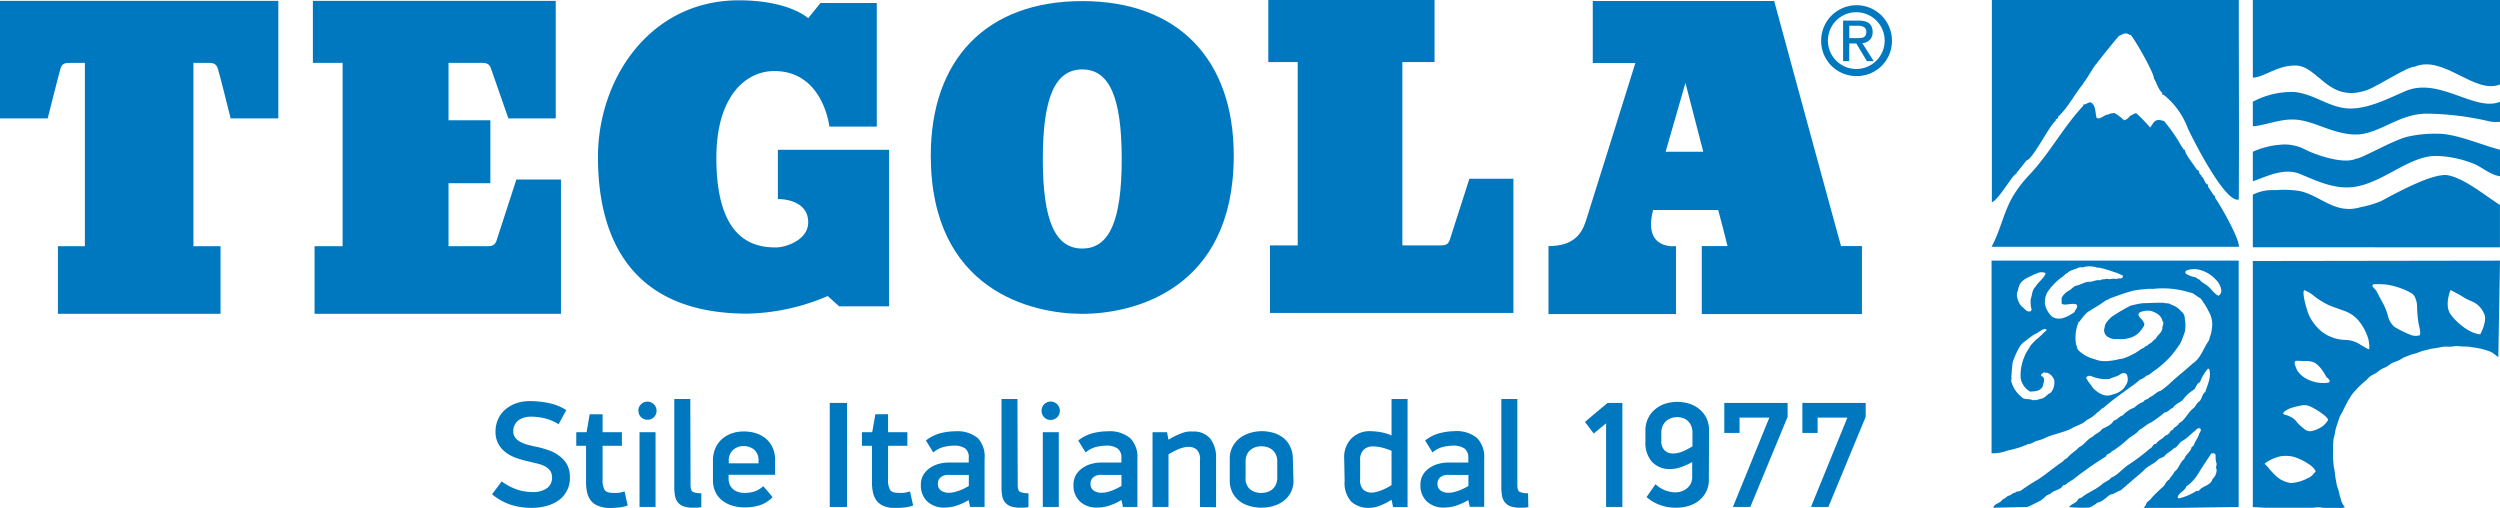 <?xml version="1.0" encoding="UTF-8"?> <svg xmlns="http://www.w3.org/2000/svg" viewBox="0 0 388.49 78.92"> <defs> <style>.cls-1{fill:#0078bf;}</style> </defs> <title>Ресурс 1</title> <g id="Слой_2" data-name="Слой 2"> <g id="Слой_1-2" data-name="Слой 1"> <path class="cls-1" d="M21.64.13H0V18.4H7.41s1.74-6.91,2-7.77.87-.86,1.6-.86h2.18V38.26H9v10.5H34.27V38.26H30.06V9.77h2.18c.73,0,1.31,0,1.6.86s2,7.77,2,7.77h7.41V.13Z"></path> <path class="cls-1" d="M80.24,27.9l-3.08,9.49c-.29.87-.87.87-1.59.87H69.7V28.47h6.5V18.69H69.7V9.77h5c.72,0,1.3,0,1.59.86L79,18.4h7.36V.13H48.62V9.77h4.62V38.26H48.88v10.5H87.17V27.9Z"></path> <path class="cls-1" d="M228.34,27.77l-3.05,9.5c-.29.86-.86.86-1.57.86h-5.8V9.64h5V0H197.09V9.64h4.57V38.13h-4.31v10.5h37.83V27.77Z"></path> <path class="cls-1" d="M136.25,19.67V.47H127.5l-1.91,2.36S122.68.05,114.79.05c-13.71,0-21.87,12.1-21.87,24.35s4.84,24.34,23.25,24.34A33.33,33.33,0,0,0,128.63,46l1.77,1.6h7.76V23.28H120.88v7.65s4.71-.13,4.71,3.62c0,2.78-3.53,3.9-5,3.9-3.46,0-9.27-1.12-9.27-13.91,0-9.6,4.56-13.5,9-13.5,7.62,0,8.56,8.63,8.56,8.63Z"></path> <path class="cls-1" d="M168.18.17c-14.93,0-23.54,9.1-23.54,24,0,21,15.74,24.6,23.54,24.6s23.54-3.63,23.54-24.6c0-14.91-8.61-24-23.54-24m0,38.45c-4.22,0-6.13-4.34-6.13-13.91s1.91-13.92,6.13-13.92,6.13,4.34,6.13,13.92-1.91,13.91-6.13,13.91"></path> <path class="cls-1" d="M286.09,38.24C285.54,36.37,275.7.16,275.7.16H247.51V9.79h6.62s-7,22.41-7.7,24.57-2.06,3.88-5.8,3.88V48.8h19.81V38.24s-5.21.72-3.55-5.61H267c.5,1.87,1,3.74,1.45,5.61h-4V48.8h24.89V38.24ZM258.83,23.58l3.08-10.7,2.77,10.7Z"></path> <path class="cls-1" d="M284.05,6.31a4.41,4.41,0,1,1,8.82,0,4.41,4.41,0,1,1-8.82,0m4.42,5.51A5.44,5.44,0,0,0,294,6.31a5.5,5.5,0,0,0-11,0,5.46,5.46,0,0,0,5.51,5.51m-1.14-5.07h1.09l1.65,2.75h1.06l-1.78-2.8A1.63,1.63,0,0,0,291,5c0-1.25-.73-1.8-2.21-1.8h-2.38V9.5h.95Zm0-.82V4h1.29c.66,0,1.36.15,1.36.93,0,1-.72,1-1.52,1Z"></path> <path class="cls-1" d="M347.89,31c-2.09.63-7.11-9.33-7.92-11.08a12,12,0,0,0-3.75-5.19H336v-.31c-.66-.58-.82-1.49-1.28-2.21,0-.9-2.88-5.93-3.61-6.78-.46.07-.33-.66-1.82.16-.19.11-3.46,4.2-3.48,4.3-.29.13-1.54,2.47-2.06,3V13c-1.37,1.6-2.39,3.76-3.95,5.15.16.39-.46.23-.35.62-1,.74-3.57,6-4.53,6.16-.52.63-1,1.3-1.55,1.9V27c-.53-.07-2.71,4-3.84,4.43V0H347.9c0,10.34.06,20.68,0,31"></path> <path class="cls-1" d="M327.62,17.85c.2-.28.6-.19.89-.31a5.67,5.67,0,0,1,1.55,1.16A1.67,1.67,0,0,0,331,18c.38-.08.62-.46,1-.38a26,26,0,0,1,2.13,2.2c.69-1,.78-1.44,2.17-1a26,26,0,0,1,2.75,4c.18.14.21.5.51.46-.17.5,1.55,2.57,1.86,3.14.44,0,.23.69.62.77l.15.35c.26-.08.46,1.19.93,1.13v.34l.93,1.4c.2-.11.15.31.23.43.77,1.05,3.79,6.36,3.63,7.51H309.48c1.42-2.56,1.93-5.72,3.57-8.25a19.41,19.41,0,0,1,2.21-2.83c3.21-3.36,5.34-7.5,8.48-10.84v-.2c.58.07.94-.7,1.47-.08s.42,2.12.66,2.21c.54.2,1.18-.55,1.75-.58"></path> <path class="cls-1" d="M388.49,13.13c-4,1.58-8.79-4.7-13.29-2.75-.94-.12-5.71,3-7.32,3.6-6.13,2.17-7.58-3.82-11.23-3.8-2.87,0-4.76,1.81-6.57,1.89V0h38.41Z"></path> <path class="cls-1" d="M350.08,19.63V15.81a12.88,12.88,0,0,1,6.36-1.52c3.32.28,5.68,2.66,9,2.57,2.88-.08,5.74-1.58,8.32-2.69,5.29-2.28,10.8,3.27,14.76,1.64v3.11a5.16,5.16,0,0,1-2-.14,45.32,45.32,0,0,0-9.42-1.12c-4.35,0-7.42,3.23-11,3.24-3.73,0-6.7-2.36-9.94-2.33-2.08,0-4.37.95-6.11,1.06"></path> <path class="cls-1" d="M350.08,28.19V23.58a12.63,12.63,0,0,1,4.17-1.08,6.83,6.83,0,0,1,4.1.81c1.77.86,6,2.28,7.83,1.32.51.15,5.32-2.64,7.71-3.33a18.72,18.72,0,0,1,4.79-.52c2.94-.06,7,1.79,9.81,2.48v4.12c-1.52-.17-2.79-1.46-4.26-2a16.75,16.75,0,0,0-5.71-1.15c-4.45,0-8.79,4.8-13.64,4.89-2.56.06-4.89-1-7.42-2.07s-5.29.41-7.38,1.12"></path> <path class="cls-1" d="M350.08,38.42V30.25a6.73,6.73,0,0,1,3.47-.7,16,16,0,0,1,3.72.12c3.35.66,5.56,3.75,9.61,2.51a15.63,15.63,0,0,0,3.13-.93c2.4-1.29,8.24-4.5,10.47-4,2.6.55,5.62,3.09,8,4.6v6.59Z"></path> <path class="cls-1" d="M347.88,78.78l0-38.28H309.48l0,29.94A6.49,6.49,0,0,0,312,70a13.52,13.52,0,0,0,3.17-1c.6,0,1-.48,1.61-.56a6.48,6.48,0,0,0,1.34-.54c1.21-.46,2.47-.71,3.64-1.23.82-.54,1.84-.69,2.52-1.41a5.39,5.39,0,0,0,1.63-1.17c.38-.14.56-.62,1-.74,1.29-1.17,2.77-2.16,4.14-3.2A11.14,11.14,0,0,0,332.54,59a2.47,2.47,0,0,0,1-.62c.56-.1.94-.64,1.44-.91a16.6,16.6,0,0,0,2.52-2.31,22.5,22.5,0,0,0,1.33-1.83,16.55,16.55,0,0,0,.68-1.76,5.07,5.07,0,0,0,0-2,1.43,1.43,0,0,0-.6-1.22,3.12,3.12,0,0,0-1.52-1c-.32-.31-.82-.15-1.21-.31-1.42,0-2.16.06-3.25.08a17.73,17.73,0,0,0-1.88.39,30.49,30.49,0,0,0-2.95,1.75c-.52.55-1,.95-1.05,1.64a1.21,1.21,0,0,0,.46,1.43,2.3,2.3,0,0,0,1.57.34,4.5,4.5,0,0,0,1.59-.09,3.55,3.55,0,0,0,1.64-.81,5.83,5.83,0,0,0,.86-1.14c.06-.21.09-.45-.08-.54-.14-.56-1.22-1-.56-1.56a3.14,3.14,0,0,1,1.73-.21c.7.21,1.62.67,1.76,1.54.36.29,0,.73,0,1.08,0,.75-.76,1.08-1,1.68-.44.23-.66.73-1.12.84-.12.37-.55.2-.69.56-.72.27-.91.64-1.86,1.07a7.6,7.6,0,0,1-1.25.55c-.39.18-.42.05-.94.21a10.25,10.25,0,0,1-1.89.27,4.28,4.28,0,0,1-1.82-.32,5.34,5.34,0,0,1-2.53-1.43c-.16-.25-.16-.54-.3-.81a6.22,6.22,0,0,1,.38-3.49c0-.08.1-.06.16-.1a8,8,0,0,1,1.2-1.44c.06,0,.23-.18.31-.18.86-.58,1.6-.94,2.46-1.6.22-.15.48-.15.68-.36.63-.2.83-.33,1.5-.53a20.57,20.57,0,0,1,2.28-.71,12.8,12.8,0,0,1,1.56-.19,5.52,5.52,0,0,1,1.35-.06,14.11,14.11,0,0,1,5.82.56c.62.06,1,.62,1.6.87a11.76,11.76,0,0,1,1.33,2.12,3.94,3.94,0,0,1,.44,2.76,3.89,3.89,0,0,1-.18.87c-.19.4-.08.45-.3.9-.85,1.18-1.19,2.66-2.45,3.49-.6.52-1.19,1.06-1.83,1.58s-1.26,1.08-1.9,1.68a14.64,14.64,0,0,1-1.27,1c-.68.14-1.08.81-1.74,1-.2.41-.71.25-.93.7a4.23,4.23,0,0,0-1.42.9,4.88,4.88,0,0,0-1.83,1.24c-.52.1-.84.71-1.36.77-.4.73-1.19,1-1.83,1.33-.36.56-1,.7-1.44,1.18-.86.38-1.29,1.25-2.11,1.63-.6.64-1.3,1-1.87,1.7a1.71,1.71,0,0,0-.66.52c-1.28.85-2.51,1.91-3.79,2.76A32.71,32.71,0,0,0,314,76.26c-.26.19-.66,0-.84.31-.45,0-.69.48-1.13.48a4.51,4.51,0,0,1-.9.62c-.34.6-1.2.52-1.38,1.23.18,0,5.28-.12,5.28-.12.72-.27,1.16-.55,1.86-.88s1-1,1.68-1.12c.53-.58,1.27-.56,1.83-1.08.1-.17.22-.38.48-.32a10.23,10.23,0,0,1,1.27-.87,55.49,55.49,0,0,1,5.12-3.59c.11-.48.62-.36.84-.73a15.68,15.68,0,0,0,2.44-1.85c.61-.58,1.41-.87,1.89-1.54.6-.29,1.12-.85,1.75-1.12a15.78,15.78,0,0,0,2.2-1.6c.51,0,.81-.56,1.27-.7.36-.59,1-.77,1.52-1.21a5.91,5.91,0,0,1,1.69-1.58c.44-.35.44-1,1-1.2a6.52,6.52,0,0,1,1.15-2,.17.17,0,0,1,.3,0c.32,1.29-.28,2.39-.63,3.52-.54.39-.46,1-.92,1.47-.42.23-.56.75-.92,1.06-.88.64-1.26,1.83-2.23,2.31-.16.39-.56.56-.86.81,0,.2-.26.31-.44.37a1.25,1.25,0,0,1-.87.77c-.38.54-1.06.68-1.42,1.29-.48-.07-.52.6-.92.7a30.26,30.26,0,0,1-3.49,2.62c-.75.54-1.35,1.25-2.11,1.7a.71.71,0,0,1-.36.15c-.4.52-1,.67-1.47,1.06-.9.83-2.11,1.23-3.09,2-.18.23-.52.13-.66.38-.3.64-1,.64-1.4,1.2a22.09,22.09,0,0,0,3.15.07,4.85,4.85,0,0,0,1.26-.77c.8-.13,1.3-.79,2-1.25.6-.06,1.06-.5,1.62-.66,1.16-1,2.33-2,3.49-3,.67-.83,1.71-1.06,2.41-1.87.28-.12.58-.25.86-.39.36-.56,1-.73,1.43-1.23.62-.16.84-.91,1.4-1.2s1.17-.92,1.75-1.4c.3-.18.6-.74,1-.51.24.25,0,.54-.14.76-.16.67-.66,1.21-.86,1.85-.1.19-.4.21-.38.48-.24.64-.9,1-1.09,1.64-.72.54-.8,1.5-1.56,2-.14.45-.6.77-.78,1.2-.51.25-.59.81-1,1.16a20.25,20.25,0,0,0-1.76,1.71c-.22.41-.74.52-.85,1-.07.23-.34.42-.36.61ZM324.23,58.6a.68.68,0,0,1,.75-.15,5.74,5.74,0,0,0,2.83.44c.52-.31,1.14-.33,1.64-.71.34-.25,1-.37,1.13.25.24,1-.22,1.39-.62,2a3.53,3.53,0,0,1-1.71.88,2,2,0,0,1-1.57,0,4.56,4.56,0,0,1-1.52-1.1c-.24-.48-.63-.77-.83-1.25a.26.26,0,0,1-.1-.33M313.69,44.7c.22-1,1-1.39,1.92-1.81.24-.08.45-.29.7-.29a1.69,1.69,0,0,1,1.51-.19c.08.06,0,.19,0,.27-.4.71-1.12,1.21-1.52,1.89-.55.5-.49,1.27-.73,1.89a4.48,4.48,0,0,0,.12,1.58.34.34,0,0,1-.2.35c-.62.13-.88-.51-1.32-.76a3,3,0,0,1-.76-1.83c0-.42.24-.71.24-1.1m4.87,16.43c-.24,0-.32.31-.54.35-.4.54-1.07.48-1.61.73-.12-.19-.28,0-.44,0-.54-.33-1.4,0-1.82-.56a4.49,4.49,0,0,1-1.57-2.41c0-.18,0-.33.06-.6-.14-.17,0-.31,0-.48,0-.6.1-1.19.14-1.79a12,12,0,0,1,1.08-2.43,2.72,2.72,0,0,1,.92-.95,13.08,13.08,0,0,1,1.45-1.06c.52-.19,1-.67,1.49-.81.14,0,.42,0,.3.25-.54.45-1,1-1.63,1.45-.36.44-.78.71-1,1.23A7.46,7.46,0,0,0,314,58.76a3,3,0,0,0,1.49,2.1c.72-.08,1.5,0,1.95-.83.06-.46.42-1.06,0-1.48-.11-.06-.29-.12-.26-.29s.26-.25.4-.37.32.17.48,0A1.92,1.92,0,0,1,319.2,59a2.37,2.37,0,0,1-.64,2.14M328.9,43.39c-.5-.21-1,.11-1.52-.08-.3.16-.73,0-1,.25-.68-.13-1.14.25-1.76.23s-1.35.51-2.07.62c-.47.21-.62.51-1,.72a2.83,2.83,0,0,0-1.17,1.13,6.61,6.61,0,0,0,0,.89c0,.08.13.1.19.15.74.12,1.4-.23,2.08,0,.4.41-.2.81-.28,1.2-1,.67-2.33,1.48-3.51.69a3.79,3.79,0,0,1-1.07-1.85,3.33,3.33,0,0,1,.32-1.86,9.47,9.47,0,0,1,2.25-2.38c.32-.14.55-.56.89-.66.34-.38.7-.43,1.32-.67s.68-.29,1.06-.21a3.19,3.19,0,0,1,1.33-.16,4.65,4.65,0,0,1,.76.12c.2.17.52,0,.74.13a19.69,19.69,0,0,1,2.05.62,7,7,0,0,1,1.37.56c.1.64-.67.33-1,.52M344.46,73a2,2,0,0,1-.64,1.44c-.32,1.08-1.55,1-2.15,1.85-.12,0-.28,0-.36,0a8.78,8.78,0,0,1-2.71,1.16c-.1,0-.18-.1-.2-.19.2-.76,1.1-.91,1.35-1.68a6.11,6.11,0,0,0,1.8-1.91c.62-1,1.27-2,1.95-3,.1-.35.8-.33.8.12a3.39,3.39,0,0,0,.16,1.29c0,.27-.2.62,0,.87m.28-27c-.62-.26-1.08-1-1.58-1.43s-1-.58-1.39-1.1c-.26,0-.4-.29-.64-.33a4.34,4.34,0,0,1-1.46-.56.33.33,0,0,1,.11-.5,3.49,3.49,0,0,1,2-.11,5.19,5.19,0,0,1,2.53,1.52,2.76,2.76,0,0,1,.88,1.77,1.07,1.07,0,0,1-.4.74"></path> <path class="cls-1" d="M388.49,40.5l-38.41.06V78.8c.51,0,1.56.1,2.07.1s.51,0,1,0,.51,0,1,0,.52,0,1,0h2.12c.52,0,.52,0,1,0s.52,0,1,0,.52-.07,1-.07.52.09,1,.09.53,0,1.06,0,.53,0,1.06,0a2.55,2.55,0,0,0,1-.08,5.2,5.2,0,0,1-.46-.74c-.12-.27-.18-.59-.28-.9s-.16-.61-.24-.93-.23-.62-.29-.94-.12-.64-.18-1-.09-.67-.13-1-.14-.64-.17-1-.06-.67-.09-1,0-.67,0-1,0-.71,0-1a7,7,0,0,1,.05-.85c0-.28.12-.59.19-.92s.09-.61.18-.93.19-.61.3-.92.18-.63.31-.94.33-.58.48-.89.28-.59.45-.89.28-.59.47-.88.33-.57.53-.84.44-.5.66-.75a9.37,9.37,0,0,1,.7-.71,9.56,9.56,0,0,1,.75-.66c.25-.21.45-.49.73-.69s.57-.29.83-.46.53-.41.81-.59.61-.27.89-.43.55-.41.85-.56.65-.26,1-.41.59-.36.89-.49l1-.39c.34-.12.7-.18,1-.29s.65-.26,1-.35.69-.17,1-.25.71-.11,1.05-.17.71-.15,1.05-.19.7,0,1,0,.72-.1,1.07-.1.72.06,1.05.07.73,0,1.07.07.71.09,1,.15.72.14,1,.22a10.38,10.38,0,0,1,1,.33c.63.21,1.3,1,1.32.81ZM358.74,74.23a6.16,6.16,0,0,1-2.75.83,4.3,4.3,0,0,1-2.21-1,14.34,14.34,0,0,1-1.16-1.22c-.42-.54-.75-.76-.68-.83a6.92,6.92,0,0,1,2.36-1.09,5.12,5.12,0,0,1,2.09.06,8.34,8.34,0,0,1,2.38,1.14,3.07,3.07,0,0,1,1.08,1.09,3.27,3.27,0,0,1-1.11,1.07m3-8.94a4.31,4.31,0,0,1-.73.83,4.83,4.83,0,0,1-1.79.82,1.35,1.35,0,0,1-1.22-.4,6.67,6.67,0,0,1-1.08-1,2.51,2.51,0,0,0-1.09-.87c-.73-.36-1.15-.25-1-.56s.84-.64,1.2-.76,1-.28,1.6-.4a2.29,2.29,0,0,1,1.36.16,10.17,10.17,0,0,1,1.89,1.14c.75.53.94.91.89,1m-.37-5.79a5.56,5.56,0,0,1-2.55-.45,4,4,0,0,1-1.81-1.4c-.28-.52-.57-1.23-.42-1.47s1-.07,1.43-.07a3,3,0,0,1,1.72.29,4.3,4.3,0,0,1,1.11,1.16c.37.42.49.91.8,1.16s.7.75-.28.78m6.76-5.26c-.12.09-.66-.3-1.32-.66a4.3,4.3,0,0,0-2.48-.77,6.28,6.28,0,0,1-3.64-1.34,7.31,7.31,0,0,1-2-2.7,17.44,17.44,0,0,1-.69-2.5c-.09-.65-.12-1.07.06-1.19a5.36,5.36,0,0,1,1.51.92,13.39,13.39,0,0,0,2.2,1.37c.66.3,2.45.89,2.85,1.07a5,5,0,0,1,2.05,1.61,8.18,8.18,0,0,1,1.25,2.37,4.84,4.84,0,0,1,.22,1.82M376,52.1a2.09,2.09,0,0,1-1.46-.09,17,17,0,0,1-2.45-1.21,3.33,3.33,0,0,1-1-1.64,9.43,9.43,0,0,0-.8-2.06c-.19-.31-.8-1.51-1-1.87s-.8-.71-.56-1c0,0,.28-.18,2.16,0a11.2,11.2,0,0,1,2.78.8c1,.45,1.41.67,1.6,1.16a3.27,3.27,0,0,1,.33,1.34c0,.53.05,1.16.1,1.74A12.64,12.64,0,0,0,376,51c.1.45.14,1,0,1.12m9.42-.18c-1.51-.05-3.63-1.7-4.62-3.12s0-3.75,0-3.75,1.18.58,2.17,1.21,2.22.62,3.06,2.49c.53,1.16-.61,3.17-.61,3.17"></path> <path class="cls-1" d="M88.56,74.2a4.21,4.21,0,0,1-1.67,3.49A5.93,5.93,0,0,1,85,78.6a8.76,8.76,0,0,1-2.4.32,10.58,10.58,0,0,1-3.22-.48,9,9,0,0,1-2.92-1.63l1.5-2a8.86,8.86,0,0,0,2.24,1.21,6.88,6.88,0,0,0,2.38.43A3.68,3.68,0,0,0,85,75.86a2,2,0,0,0,.79-1.63,1.79,1.79,0,0,0-.32-1.1,2.37,2.37,0,0,0-.85-.7A5.16,5.16,0,0,0,83.34,72l-1.44-.35a14.11,14.11,0,0,1-1.82-.54,5.71,5.71,0,0,1-1.54-.85A4.07,4.07,0,0,1,77.46,69,3.83,3.83,0,0,1,77,67.08a4.73,4.73,0,0,1,.38-1.89,4.24,4.24,0,0,1,1.08-1.5,5.33,5.33,0,0,1,1.69-1,6.39,6.39,0,0,1,2.2-.36,14.65,14.65,0,0,1,2.88.29A7.93,7.93,0,0,1,88,63.73l-1.2,2.19A7.66,7.66,0,0,0,84.63,65a9,9,0,0,0-2.09-.25,3.69,3.69,0,0,0-1.07.14,2.53,2.53,0,0,0-.89.42A2.05,2.05,0,0,0,80,66a2.08,2.08,0,0,0-.24,1,1.57,1.57,0,0,0,.3,1,2.55,2.55,0,0,0,.81.67,5.74,5.74,0,0,0,1.15.45c.43.11.88.22,1.35.31a17.15,17.15,0,0,1,2.11.61A6,6,0,0,1,87.1,71a3.93,3.93,0,0,1,1.08,1.32,4.21,4.21,0,0,1,.38,1.9"></path> <path class="cls-1" d="M89.55,69.28V67.16h1.6l.49-2.79h2v2.79h3v2.12h-3v5.25a3.1,3.1,0,0,0,.3,1.58c.2.32.64.48,1.31.48a6.52,6.52,0,0,0,.8,0,5.43,5.43,0,0,0,1-.23l.49,2.19a5.57,5.57,0,0,1-1.49.32c-.52.05-.94.07-1.25.07A4.8,4.8,0,0,1,93,78.62a2.62,2.62,0,0,1-1.13-.77,3.07,3.07,0,0,1-.61-1.24,6.69,6.69,0,0,1-.19-1.68V69.28Z"></path> <path class="cls-1" d="M99.38,67.16h2.49V78.78H99.38Zm-.19-3.33a1.42,1.42,0,1,1,2.43,1,1.45,1.45,0,0,1-2,0,1.39,1.39,0,0,1-.41-1"></path> <path class="cls-1" d="M107.31,75.38c0,.56.12.91.35,1.05a2.84,2.84,0,0,0,1.32.21l0,2.16a4.1,4.1,0,0,1-.68.09l-.61,0a4.4,4.4,0,0,1-1.5-.22,2,2,0,0,1-.88-.64,2.23,2.23,0,0,1-.42-1,7.37,7.37,0,0,1-.11-1.31V62h2.49Z"></path> <path class="cls-1" d="M117.87,71.64a2.16,2.16,0,0,0-.68-1.77,2.54,2.54,0,0,0-1.62-.55,2.43,2.43,0,0,0-1.63.58,2.1,2.1,0,0,0-.69,1.72V72h4.62Zm-4.65,2.14v.59a2.38,2.38,0,0,0,.21,1,2.08,2.08,0,0,0,.56.71,2.25,2.25,0,0,0,.79.39,3.4,3.4,0,0,0,1,.13,5.89,5.89,0,0,0,1.31-.18,3.69,3.69,0,0,0,1.51-.87l.74.85c.24.28.48.56.71.86a4.91,4.91,0,0,1-2.07,1.28,7.9,7.9,0,0,1-2.2.31,7,7,0,0,1-1.91-.25,4.94,4.94,0,0,1-1.59-.79,3.54,3.54,0,0,1-1.09-1.33,4.06,4.06,0,0,1-.4-1.87V71.6a4.77,4.77,0,0,1,.36-1.9,3.9,3.9,0,0,1,1-1.43,4.56,4.56,0,0,1,1.52-.91,5.51,5.51,0,0,1,1.89-.31,6.09,6.09,0,0,1,2,.3,4.45,4.45,0,0,1,1.53.88,3.88,3.88,0,0,1,1,1.4,4.59,4.59,0,0,1,.36,1.87v2.28Z"></path> <rect class="cls-1" x="128.94" y="62.61" width="2.68" height="16.17"></rect> <path class="cls-1" d="M133.94,69.28V67.16h1.6l.49-2.79H138v2.79h3v2.12h-3v5.25a3.1,3.1,0,0,0,.3,1.58c.2.32.64.48,1.31.48a6.52,6.52,0,0,0,.8,0,5.43,5.43,0,0,0,1-.23l.49,2.19a5.57,5.57,0,0,1-1.49.32c-.52.05-.94.07-1.25.07a4.8,4.8,0,0,1-1.73-.27,2.62,2.62,0,0,1-1.13-.77,3.07,3.07,0,0,1-.61-1.24,6.69,6.69,0,0,1-.19-1.68V69.28Z"></path> <path class="cls-1" d="M150.55,73.8h-2.79a5.31,5.31,0,0,0-.68,0,2,2,0,0,0-.65.2,1.44,1.44,0,0,0-.49.43,1.36,1.36,0,0,0-.2.78,1.22,1.22,0,0,0,.47,1,2,2,0,0,0,1.24.36,3.47,3.47,0,0,0,.85-.1,8,8,0,0,0,1.61-.6l.64-.35Zm-.05,3.92a8.92,8.92,0,0,1-2.1.93,6.18,6.18,0,0,1-1.58.22,3.76,3.76,0,0,1-2.72-.94,3.37,3.37,0,0,1-1-2.58,2.88,2.88,0,0,1,.43-1.62,3.54,3.54,0,0,1,1.05-1.06,4.3,4.3,0,0,1,1.37-.6,5.44,5.44,0,0,1,1.38-.19h3.21v-.7A1.71,1.71,0,0,0,150,69.7a2.94,2.94,0,0,0-1.8-.45,7.2,7.2,0,0,0-1.44.18,4,4,0,0,0-1.73.88l-1.15-1.86a6.25,6.25,0,0,1,2.36-1.16,9.91,9.91,0,0,1,2.19-.27,5,5,0,0,1,3.52,1.06A4.19,4.19,0,0,1,153,71.29v7.49h-2.25l-.22-1Z"></path> <path class="cls-1" d="M158.15,75.38c0,.56.12.91.35,1.05a2.87,2.87,0,0,0,1.32.21l0,2.16a4.12,4.12,0,0,1-.67.09l-.62,0a4.4,4.4,0,0,1-1.5-.22,2,2,0,0,1-.88-.64,2.23,2.23,0,0,1-.42-1,7.43,7.43,0,0,1-.1-1.31V62h2.48Z"></path> <path class="cls-1" d="M162.05,67.16h2.48V78.78h-2.48Zm-.19-3.33a1.4,1.4,0,0,1,1.41-1.43,1.42,1.42,0,0,1,1,.41,1.43,1.43,0,0,1-1,2.45,1.34,1.34,0,0,1-1-.41,1.39,1.39,0,0,1-.41-1"></path> <path class="cls-1" d="M174.27,73.8h-2.79a5.31,5.31,0,0,0-.68,0,2,2,0,0,0-.65.2,1.44,1.44,0,0,0-.49.43,1.36,1.36,0,0,0-.2.78,1.22,1.22,0,0,0,.47,1,2,2,0,0,0,1.24.36,3.47,3.47,0,0,0,.85-.1,8,8,0,0,0,.83-.26,7.77,7.77,0,0,0,.77-.34l.65-.35Zm-.05,3.92a8.92,8.92,0,0,1-2.1.93,6.24,6.24,0,0,1-1.58.22,3.76,3.76,0,0,1-2.72-.94,3.37,3.37,0,0,1-1-2.58,3,3,0,0,1,.42-1.62,3.69,3.69,0,0,1,1.06-1.06,4.3,4.3,0,0,1,1.37-.6,5.44,5.44,0,0,1,1.38-.19h3.21v-.7a1.71,1.71,0,0,0-.59-1.48,2.94,2.94,0,0,0-1.8-.45,7.12,7.12,0,0,0-1.44.18,4,4,0,0,0-1.73.88l-1.15-1.86a6.25,6.25,0,0,1,2.36-1.16,9.91,9.91,0,0,1,2.19-.27,5,5,0,0,1,3.52,1.06,4.19,4.19,0,0,1,1.13,3.21v7.49H174.5l-.21-1Z"></path> <path class="cls-1" d="M186.47,78.78V71.55A2.14,2.14,0,0,0,186,69.9a1.88,1.88,0,0,0-1.3-.46,4.16,4.16,0,0,0-1.43.3,10.92,10.92,0,0,0-1.69.87v8.17h-2.48V67.16h2.25l.23,1.17a11.16,11.16,0,0,1,1.28-.69,8.24,8.24,0,0,1,1-.4,3.49,3.49,0,0,1,.82-.18,5.29,5.29,0,0,1,.66,0,3.33,3.33,0,0,1,2.73,1.1,4.73,4.73,0,0,1,.9,3.06v7.6Z"></path> <path class="cls-1" d="M198.48,71.74a2.54,2.54,0,0,0-.22-1.12,2.11,2.11,0,0,0-.57-.73,2.36,2.36,0,0,0-.8-.42,3.21,3.21,0,0,0-1.74,0,2.36,2.36,0,0,0-.8.42,2.11,2.11,0,0,0-.57.73,2.54,2.54,0,0,0-.22,1.12V74.2a2.18,2.18,0,0,0,.72,1.86,2.86,2.86,0,0,0,1.74.54,3.4,3.4,0,0,0,.87-.13,2.53,2.53,0,0,0,.8-.41,2.25,2.25,0,0,0,.57-.74,2.54,2.54,0,0,0,.22-1.12ZM201,74.67a3.83,3.83,0,0,1-1.52,3.16,4.79,4.79,0,0,1-1.58.79,6.44,6.44,0,0,1-1.86.27,6.54,6.54,0,0,1-1.89-.27,4.51,4.51,0,0,1-1.58-.79,3.88,3.88,0,0,1-1.07-1.33,4,4,0,0,1-.4-1.83V71.29a4,4,0,0,1,.41-1.83,4.18,4.18,0,0,1,1.09-1.34,5.15,5.15,0,0,1,1.58-.82A6.48,6.48,0,0,1,196,67a6.65,6.65,0,0,1,1.95.28,4.65,4.65,0,0,1,1.57.84,3.77,3.77,0,0,1,1,1.35,4.24,4.24,0,0,1,.38,1.83Z"></path> <path class="cls-1" d="M211.36,74.51a2,2,0,0,0,.51,1.6,1.88,1.88,0,0,0,1.28.44,2.67,2.67,0,0,0,.69-.1,5.72,5.72,0,0,0,.81-.25,8.84,8.84,0,0,0,.83-.38c.27-.14.53-.29.76-.44V70.05a11.91,11.91,0,0,0-1.53-.51,6.19,6.19,0,0,0-1.38-.17,2.05,2.05,0,0,0-1.39.49,2.12,2.12,0,0,0-.58,1.67Zm-2.48-3.31A4.14,4.14,0,0,1,210,68.14,4,4,0,0,1,212.94,67a11,11,0,0,1,1.46.13,8.11,8.11,0,0,1,1.84.53V62h2.49v16.8h-2.25l-.24-1.15a9.47,9.47,0,0,1-2,1,4.73,4.73,0,0,1-1.44.27,3.92,3.92,0,0,1-2.85-1,4.29,4.29,0,0,1-1-3.17Z"></path> <path class="cls-1" d="M228.19,73.8h-2.8a5.59,5.59,0,0,0-.68,0,1.92,1.92,0,0,0-.64.2,1.35,1.35,0,0,0-.49.43,1.29,1.29,0,0,0-.2.78,1.19,1.19,0,0,0,.47,1,2,2,0,0,0,1.24.36,3.44,3.44,0,0,0,.84-.1,8.16,8.16,0,0,0,.84-.26,7.77,7.77,0,0,0,.77-.34l.65-.35Zm-.05,3.92a9.29,9.29,0,0,1-2.1.93,6.24,6.24,0,0,1-1.58.22,3.79,3.79,0,0,1-2.73-.94,3.4,3.4,0,0,1-1-2.58,3,3,0,0,1,.42-1.62,3.46,3.46,0,0,1,1.06-1.06,4.3,4.3,0,0,1,1.37-.6,5.36,5.36,0,0,1,1.37-.19h3.22v-.7a1.74,1.74,0,0,0-.59-1.48,3,3,0,0,0-1.81-.45,7.2,7.2,0,0,0-1.44.18,3.93,3.93,0,0,0-1.72.88l-1.15-1.86a6.21,6.21,0,0,1,2.35-1.16A9.92,9.92,0,0,1,226,67a5,5,0,0,1,3.52,1.06,4.19,4.19,0,0,1,1.12,3.21v7.49h-2.25l-.21-1Z"></path> <path class="cls-1" d="M235.79,75.38c0,.56.12.91.35,1.05a2.8,2.8,0,0,0,1.31.21l.05,2.16a4.1,4.1,0,0,1-.68.09l-.61,0a4.32,4.32,0,0,1-1.5-.22,2,2,0,0,1-.88-.64,2.23,2.23,0,0,1-.42-1,7.37,7.37,0,0,1-.11-1.31V62h2.49Z"></path> <path class="cls-1" d="M249.58,78.78v-13l-1.92,1.59-1.36-1.8c.19-.16.44-.37.75-.65l1-.84,1-.83.76-.64h2.3V78.78Z"></path> <path class="cls-1" d="M263,67.24a2.54,2.54,0,0,0-.22-1.12,2.21,2.21,0,0,0-.55-.75,1.94,1.94,0,0,0-.77-.42,2.72,2.72,0,0,0-.84-.13,3,3,0,0,0-.87.14,2.43,2.43,0,0,0-.79.43,2.34,2.34,0,0,0-.57.76,2.47,2.47,0,0,0-.23,1.09v1.21a2,2,0,0,0,.54,1.56,1.86,1.86,0,0,0,1.28.46,4.05,4.05,0,0,0,1.43-.29,11,11,0,0,0,1.59-.82Zm2.55,7.29a4,4,0,0,1-.41,1.87,4.19,4.19,0,0,1-1.1,1.37,4.84,4.84,0,0,1-1.61.84,6.42,6.42,0,0,1-1.92.28,7,7,0,0,1-2.64-.45,6.33,6.33,0,0,1-2-1.2l1.39-2a4.58,4.58,0,0,0,3.12,1.27,2.9,2.9,0,0,0,.83-.13,2.65,2.65,0,0,0,.84-.42,2.33,2.33,0,0,0,.65-.74,2.28,2.28,0,0,0,.26-1.11V71.8a10.6,10.6,0,0,1-1.9.84,4.93,4.93,0,0,1-1.48.25,3.73,3.73,0,0,1-2.89-1.15,4.46,4.46,0,0,1-1-3.12V66.91a4.22,4.22,0,0,1,1.5-3.3,4.81,4.81,0,0,1,1.57-.87,6.11,6.11,0,0,1,1.88-.29,6.24,6.24,0,0,1,1.9.29,4.74,4.74,0,0,1,1.56.86A4.24,4.24,0,0,1,265.19,65a4.44,4.44,0,0,1,.39,1.89Z"></path> <polygon class="cls-1" points="271.99 78.78 269.29 78.78 274.95 64.89 270.32 64.89 270.32 67.28 267.95 67.28 267.95 62.61 277.79 62.61 277.79 64.77 271.99 78.78"></polygon> <polygon class="cls-1" points="284.12 78.78 281.42 78.78 287.08 64.89 282.45 64.89 282.45 67.28 280.08 67.28 280.08 62.61 289.92 62.61 289.92 64.77 284.12 78.78"></polygon> </g> </g> </svg> 